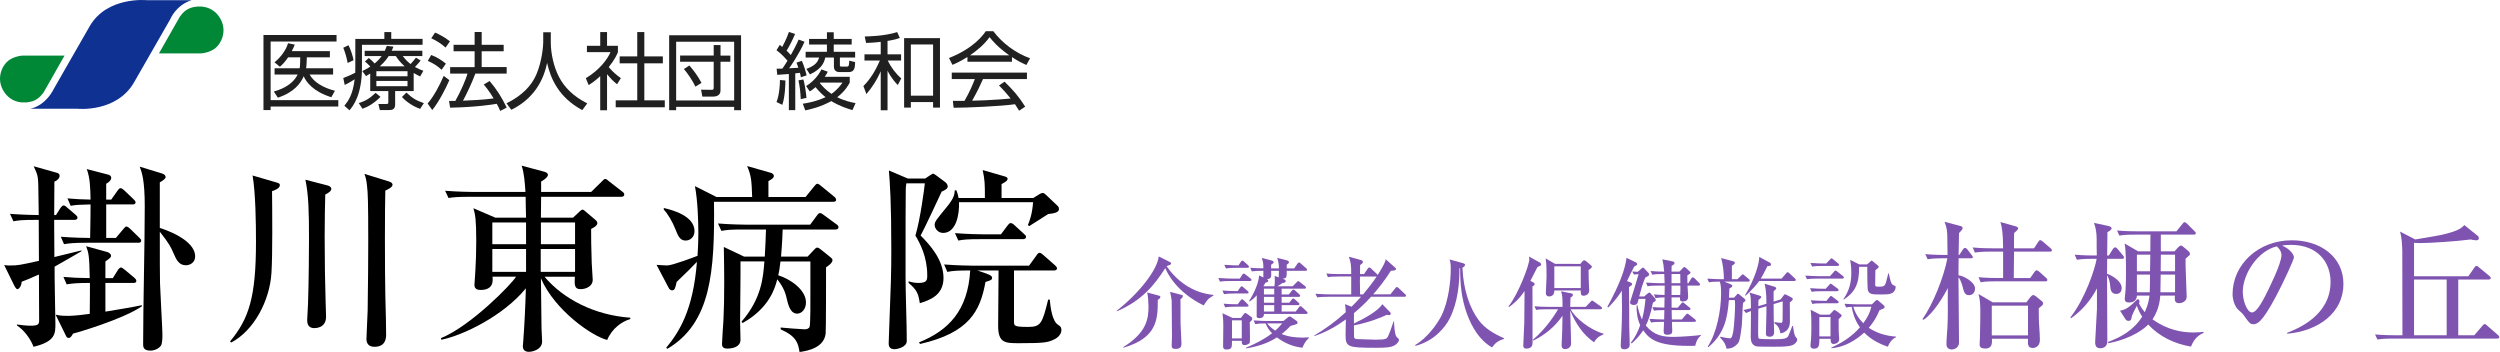 <?xml version="1.0" encoding="utf-8"?>
<!-- Generator: Adobe Illustrator 16.0.3, SVG Export Plug-In . SVG Version: 6.00 Build 0)  -->
<!DOCTYPE svg PUBLIC "-//W3C//DTD SVG 1.1//EN" "http://www.w3.org/Graphics/SVG/1.1/DTD/svg11.dtd">
<svg version="1.1" id="logo" xmlns="http://www.w3.org/2000/svg" xmlns:xlink="http://www.w3.org/1999/xlink" x="0px"
	 y="0px" width="348px" height="49px" viewBox="0 0 348 49" enable-background="new 0 0 348 49" xml:space="preserve">
<g>
	<path d="M7.6,37.119c-0.028,0.672,0.112,7.604,0.112,7.969c0,1.342,0,2.459-3.047,3.186c-0.307-0.867-1.146-2.209-2.292-2.963
		L2.344,45.17c0.531,0.057,1.23,0.168,1.901,0.168c1.062,0,1.202-0.195,1.202-0.727c0-1.928-0.028-4.443-0.028-6.4
		c-1.23,0.559-1.873,0.811-2.404,1.006c-0.028,0.67-0.419,1.033-0.587,1.033c-0.167,0-0.363-0.334-0.419-0.447l-1.426-2.906
		c0.363,0.057,0.531,0.057,0.839,0.057c1.062,0,1.342-0.057,3.997-0.645c0-0.838-0.028-4.891-0.028-5.283v-0.418H4.888
		c-1.733,0-2.32,0.055-3.019,0.195l-0.476-1.035c1.789,0.141,3.886,0.168,3.998,0.168c-0.056-4.557-0.056-4.641-0.14-5.256
		C5.167,24.178,5,23.814,4.692,23.143l3.271,0.923c0.196,0.055,0.335,0.195,0.335,0.391c0,0.336-0.28,0.643-0.727,0.838
		c-0.028,0.727,0,3.971-0.028,4.641h0.251l0.615-0.979c0.084-0.111,0.279-0.363,0.447-0.363s0.392,0.195,0.503,0.309l1.146,0.979
		c0.14,0.139,0.279,0.223,0.279,0.418c0,0.252-0.251,0.309-0.419,0.309H7.543v0.895c0,0.697,0.028,3.662,0.028,4.275l3.774-0.922
		v0.111C10.758,35.33,8.131,36.813,7.6,37.119z M10.171,46.43c-0.196,0.334-0.335,0.613-0.615,0.613
		c-0.167,0-0.251-0.084-0.335-0.223l-1.481-3.02c0.531,0.111,0.755,0.168,1.817,0.168c0.783,0,2.348-0.195,2.935-0.279
		c0.028-1.51,0.028-3.803,0.028-4.305c-1.705,0-2.348,0.055-3.243,0.195L8.83,38.545c1.286,0.113,1.901,0.141,3.662,0.168
		c-0.056-3.242-0.167-3.521-0.503-4.443l2.935,0.811c0.224,0.055,0.531,0.279,0.531,0.502c0,0.252-0.084,0.309-0.783,0.811v2.32
		h1.034l0.699-1.117c0.056-0.111,0.279-0.363,0.419-0.363c0.112,0,0.224,0.055,0.531,0.307l1.342,1.119
		c0.14,0.139,0.279,0.25,0.279,0.447c0,0.25-0.224,0.279-0.419,0.279h-3.886v3.996c1.342-0.223,3.886-0.643,5.06-0.895l0.028,0.141
		C17.132,44.443,10.535,46.373,10.171,46.43z M19.229,33.793h-7.296c-1.706,0-2.32,0.084-3.02,0.195l-0.447-1.033
		c1.649,0.139,3.55,0.168,4.082,0.168c0.056-3.299,0.056-3.689,0.056-4.668c-1.901,0.055-1.985,0.055-2.768,0.195l-0.447-1.035
		c1.202,0.111,1.984,0.141,3.215,0.168c-0.028-1.51-0.056-3.02-0.531-4.249l3.019,0.782c0.167,0.057,0.391,0.168,0.391,0.447
		c0,0.336-0.447,0.699-0.699,0.811v2.209h0.699l0.867-1.23c0.112-0.168,0.28-0.363,0.419-0.363c0.167,0,0.419,0.195,0.531,0.309
		l1.286,1.229c0.224,0.225,0.28,0.281,0.28,0.447c0,0.252-0.224,0.281-0.419,0.281h-3.662v4.668h1.342l1.034-1.23
		c0.251-0.307,0.308-0.363,0.447-0.363c0.14,0,0.419,0.223,0.503,0.307l1.258,1.23c0.224,0.225,0.279,0.279,0.279,0.42
		C19.647,33.766,19.424,33.793,19.229,33.793z M25.881,36.924c-0.95,0-1.314-0.727-1.705-1.621
		c-0.363-0.867-0.587-1.342-1.929-3.047c0,4.361,0,5.283,0.028,7.184c0.028,1.119,0.335,6.318,0.335,7.102
		c0,0.391,0,1.313-0.224,1.594c-0.251,0.334-0.811,0.67-1.454,0.67c-1.006,0-1.006-0.559-1.006-0.922
		c0-5.313,0.224-13.811,0.224-19.148c0-3.635-0.391-4.725-0.699-5.536l3.103,0.95c0.503,0.168,0.503,0.447,0.503,0.504
		c0,0.279-0.643,0.643-0.811,0.727v6.346c0.419,0.141,4.92,1.537,4.92,3.971C27.167,36.506,26.497,36.924,25.881,36.924z"/>
	<path d="M37.869,26.609c0.028,2.852,0.084,8.861-0.083,11.377c-0.224,3.83-2.432,8.051-5.619,9.701l-0.14-0.168
		c2.628-3.16,3.606-6.15,3.606-13.865c0-2.572-0.056-6.822-0.475-9.225l3.354,0.979c0.28,0.082,0.447,0.139,0.447,0.363
		C38.959,26.219,38.233,26.498,37.869,26.609z M45.277,27.084c-0.028,1.203-0.084,3.02-0.084,5.871c0,3.41,0.056,6.625,0.14,9.336
		c0.028,1.008,0.056,1.678,0.056,1.789c0,1.566-1.398,1.594-1.649,1.594c-0.979,0-0.979-0.838-0.979-1.174
		c0-0.057,0.084-1.789,0.112-2.125c0.112-2.879,0.14-8.051,0.14-9.197c0-3.662-0.056-6.064-0.503-8.162l3.131,0.811
		c0.056,0.029,0.475,0.141,0.475,0.447C46.116,26.582,45.809,26.805,45.277,27.084z M53.636,26.525
		c-0.028,1.621-0.056,3.02-0.056,6.682c0,1.705,0,7.127,0.14,11.209c0,0.391,0.028,1.314,0.028,2.152c0,0.391,0,1.705-1.621,1.705
		c-0.867,0-1.118-0.531-1.118-1.09c0-0.643,0.168-3.383,0.168-3.941c0.056-3.773,0.083-7.072,0.083-9.533
		c0-5.898-0.056-6.82-0.167-7.799c-0.084-0.895-0.196-1.23-0.363-1.705l3.354,1.035c0.391,0.111,0.559,0.279,0.559,0.475
		C54.642,26.078,53.915,26.414,53.636,26.525z"/>
	<path d="M84.521,47.324c-2.181-0.561-7.324-4.166-9.225-8.582c0,1.09,0.084,5.926,0.084,6.932c0,0.279,0.084,1.566,0.084,1.846
		c0,1.201-1.454,1.453-1.817,1.453c-0.699,0-0.866-0.391-0.866-0.811c0-0.168,0.056-0.504,0.056-0.672
		c0.168-2.207,0.308-5.086,0.363-7.352c-3.131,3.83-8.722,6.541-11.769,7.156l-0.056-0.223c4.193-1.705,9.924-7.604,10.455-8.555
		h-3.271c0.056,0.559,0.167,1.846-1.677,1.846c-0.839,0-0.839-0.531-0.839-0.756c0-0.027,0.14-1.9,0.14-2.123
		c0.056-0.924,0.112-2.434,0.112-3.943c0-2.963-0.14-3.66-0.392-4.555l3.047,1.313h4.277c-0.028-0.475-0.056-2.822-0.056-2.906
		h-7.715c-1.705,0-2.32,0.055-3.019,0.168l-0.475-1.008c1.705,0.141,3.69,0.168,3.998,0.168h7.184
		c-0.084-1.201-0.168-2.6-0.531-3.662l3.131,0.839c0.196,0.056,0.531,0.168,0.531,0.448c0,0.363-0.783,0.838-0.95,0.922v1.453h6.96
		l1.481-1.453c0.167-0.141,0.308-0.363,0.475-0.363c0.168,0,0.308,0.139,0.503,0.307l1.873,1.455c0.168,0.111,0.28,0.25,0.28,0.418
		c0,0.252-0.251,0.309-0.419,0.309H75.324l-0.028,2.906h4.473l0.923-0.865c0.14-0.113,0.251-0.252,0.391-0.252
		c0.167,0,0.308,0.168,0.447,0.279l1.286,1.09c0.196,0.168,0.336,0.307,0.336,0.504c0,0.391-0.643,0.697-0.867,0.811
		c0,1.006,0,2.516,0.083,4.752c0.028,0.391,0.14,2.291,0.14,2.348c0,0.811-0.839,1.285-1.706,1.285
		c-0.866,0-0.838-0.613-0.782-1.732h-4.221c2.627,3.131,7.016,5.367,11.936,5.703v0.195C86.617,44.723,85.192,45.701,84.521,47.324z
		 M73.228,30.971h-4.696v3.018h4.696V30.971z M73.228,34.66h-4.696v3.188h4.696V34.66z M80.048,34.66h-4.78v2.711v0.477h4.78V34.66z
		 M80.048,30.971h-4.752v3.018h4.752V30.971z"/>
	<path d="M112.135,27.42l1.202-1.482c0.112-0.139,0.308-0.363,0.419-0.363c0.168,0,0.419,0.197,0.503,0.281l1.845,1.508
		c0.14,0.113,0.28,0.252,0.28,0.447c0,0.252-0.224,0.281-0.419,0.281H99.388c0.112,9.699-0.392,16.855-6.485,20.461l-0.168-0.139
		c1.761-2.152,3.746-5.145,4.277-11.965c-0.838,0.895-1.258,1.285-2.823,2.795c-0.195,0.867-0.251,1.174-0.643,1.174
		c-0.224,0-0.364-0.168-0.447-0.307l-1.706-3.242c0.224,0.027,1.454,0.084,1.482,0.084c0.727,0,3.857-1.203,4.221-1.342
		c0.028-0.588,0.112-1.678,0.112-3.244c0-1.453-0.083-4.473-0.475-6.457l2.991,1.51h4.976c-0.084-2.32-0.112-2.906-0.699-4.305
		l3.327,0.952c0.167,0.055,0.391,0.195,0.391,0.418c0,0.279-0.224,0.42-0.754,0.727v2.209H112.135z M92.399,28.957
		c1.006,0.225,4.277,1.035,4.277,3.215c0,0.84-0.615,1.314-1.23,1.314c-0.754,0-1.034-0.559-1.425-1.566
		c-0.419-1.09-1.118-2.236-1.622-2.738V28.957z M112.415,35.723l0.951-1.006c0.112-0.113,0.251-0.252,0.363-0.252
		c0.196,0,0.335,0.111,0.475,0.223l1.398,1.119c0.167,0.139,0.279,0.223,0.279,0.418c0,0.393-0.671,0.84-0.895,0.979
		c0,1.371,0,8.861-0.056,9.227c-0.224,1.928-2.376,2.402-3.634,2.57c-0.196-1.174-0.363-2.152-2.627-3.158V45.59
		c0.14,0.027,2.935,0.252,3.354,0.252c0.279,0,0.587-0.111,0.671-0.336c0.14-0.307,0.112-4.109,0.112-4.725v-4.389h-4.166
		c-0.111,1.008-0.195,1.482-0.307,1.93c1.565,0.475,3.857,1.957,3.857,3.773c0,1.006-0.643,1.566-1.23,1.566
		c-0.671,0-1.118-0.615-1.397-1.902c-0.196-0.838-0.392-1.648-1.37-2.879c-0.279,1.119-1.062,3.998-4.836,6.094l-0.14-0.195
		c2.823-3.242,3.019-6.234,3.187-8.387h-3.326c0.028,1.314-0.056,7.072-0.056,8.248c0,0.418,0.056,2.264,0.056,2.654
		c0,0.951-1.006,1.23-1.845,1.23c-0.727,0-0.727-0.447-0.727-0.672c0-0.447,0.167-2.738,0.196-3.242
		c0.083-1.621,0.111-3.326,0.111-5.395c0-1.65-0.028-3.074-0.056-4.836l2.823,1.342h2.879c0.084-1.258,0.14-2.963,0.167-3.773
		h-3.187c-1.733,0-2.32,0.055-3.019,0.195l-0.475-1.035c1.705,0.141,3.69,0.168,3.997,0.168h8.834l0.95-1.285
		c0.168-0.225,0.279-0.336,0.447-0.336c0.112,0,0.419,0.195,0.503,0.279l1.761,1.287c0.14,0.082,0.28,0.223,0.28,0.418
		c0,0.252-0.252,0.309-0.447,0.309h-7.324c-0.056,1.844-0.167,3.047-0.224,3.773H112.415z"/>
	<path d="M128.792,24.848l0.587-0.391c0.363-0.252,0.419-0.279,0.503-0.279c0.056,0,0.111,0,0.419,0.223l1.314,0.979
		c0.196,0.168,0.308,0.393,0.308,0.588c0,0.363-0.587,0.586-0.839,0.699c-0.056,0.139-2.46,5.283-2.935,6.121
		c1.09,1.09,3.187,3.271,3.187,5.898c0,2.459-1.984,3.104-3.298,3.521c-0.196-1.258-0.363-1.844-1.565-2.822V39.16
		c0.308,0.084,0.727,0.225,1.37,0.225c1.146,0,1.23-0.363,1.23-1.035c0-2.627-1.006-4.473-1.649-5.563
		c0.671-2.18,1.258-6.652,1.313-7.268h-2.572c-0.056,0.363-0.083,0.502-0.083,0.922c-0.028,2.627-0.028,3.551-0.028,12.049
		c0,2.488,0.168,6.484,0.168,8.973c0,0.895-1.398,1.146-1.705,1.146c-0.811,0-0.811-0.588-0.811-0.838
		c0-0.113,0.028-0.813,0.056-1.65c0.251-6.514,0.308-8.162,0.308-11.293c0-6.877-0.196-9.281-0.336-11.098l2.628,1.118H128.792z
		 M136.06,37.65l1.286,0.447c0.615,0.225,0.755,0.393,0.755,0.561c0,0.334-0.28,0.391-0.922,0.586
		c-0.727,4.025-2.236,7.072-9.113,8.639l-0.14-0.225c4.081-1.648,6.793-4.389,7.128-10.008c-1.677,0-2.348,0.029-3.187,0.197
		l-0.447-1.035c1.705,0.141,3.662,0.168,3.97,0.168h7.855l1.034-1.426c0.084-0.141,0.251-0.363,0.419-0.363
		c0.196,0,0.392,0.195,0.531,0.307l1.621,1.426c0.168,0.168,0.28,0.252,0.28,0.42c0,0.279-0.251,0.307-0.447,0.307h-5.535v7.102
		c0,0.615,0.028,0.754,1.985,0.754c1.733,0,1.957-0.475,2.768-3.801h0.224c0.112,1.146,0.335,2.99,1.174,3.521
		c0.252,0.168,0.447,0.279,0.447,0.699c0,0.363-0.195,1.006-1.23,1.426c-0.754,0.307-1.202,0.42-4.584,0.42
		c-2.013,0-2.991,0-2.991-2.434c0-1.174,0.056-6.43,0.056-7.52V37.65H136.06z M143.831,27.561l0.811-0.504
		c0.14-0.084,0.335-0.195,0.503-0.195c0.14,0,0.224,0.055,0.475,0.279l1.622,1.537c0.112,0.084,0.167,0.279,0.167,0.42
		c0,0.559-0.922,0.615-1.509,0.699c-0.419,0.25-2.236,1.453-2.628,1.676l-0.195-0.139c0.224-0.531,0.615-1.51,0.727-3.188h-10.315
		c0.083,1.762-0.419,4.277-2.208,4.277c-0.727,0-1.174-0.643-1.174-1.09c0-0.477,0.167-0.672,1.705-2.545
		c1.006-1.229,1.062-1.76,1.09-2.291h0.224c0.14,0.334,0.224,0.586,0.308,1.063h3.662c0-1.902,0-2.461-0.308-3.887l3.103,0.895
		c0.28,0.084,0.363,0.195,0.363,0.309c0,0.279-0.251,0.418-0.838,0.754v1.93H143.831z M139.33,32.619l0.922-1.23
		c0.168-0.223,0.28-0.334,0.419-0.334c0.196,0,0.363,0.111,0.531,0.279l1.342,1.23c0.195,0.166,0.279,0.25,0.279,0.418
		c0,0.252-0.251,0.309-0.419,0.309h-5.982c-1.705,0-2.32,0.055-3.019,0.195l-0.475-1.035c1.705,0.141,3.69,0.168,3.997,0.168H139.33
		z"/>
</g>
<g>
	<path fill="#7F53B0" d="M167.56,42.52c-3.809-1.877-5.06-4.477-5.352-5.199c-1.543,2.42-3.28,4.518-6.728,6.006l-0.042-0.07
		c3.1-2.404,5.699-5.74,5.852-7.561l1.529,0.764c0.125,0.07,0.194,0.111,0.194,0.209c0,0.152-0.055,0.18-0.625,0.375
		c1.057,1.557,2.46,2.711,4.018,3.379c1.154,0.486,2.085,0.582,2.502,0.625v0.082C168.102,41.602,167.935,41.895,167.56,42.52z
		 M161.165,41.742c0,2.725-0.083,5.281-4.782,6.658l-0.042-0.07c3.336-2.07,3.531-4.018,3.531-5.699
		c0-0.277-0.055-1.543-0.194-1.918l1.668,0.445c0.069,0.014,0.181,0.082,0.181,0.18C161.526,41.506,161.318,41.645,161.165,41.742z
		 M164.32,41.658c0,0.682,0,2.836,0.014,3.336c0.014,0.459,0.125,2.559,0.125,2.822c0,0.541-0.208,0.75-0.834,0.75
		c-0.486,0-0.528-0.209-0.528-0.486c0-0.125,0.042-0.986,0.042-1.182c0-0.027-0.028-4.809-0.042-5.018
		c-0.042-0.418-0.111-0.766-0.222-1.252l1.584,0.418c0.083,0.014,0.195,0.041,0.195,0.166
		C164.654,41.422,164.404,41.602,164.32,41.658z"/>
	<path fill="#7F53B0" d="M173.995,39.113h-2.669c-0.848,0-1.154,0.029-1.501,0.098l-0.236-0.514c0.834,0.07,1.779,0.084,2.029,0.084
		h0.959l0.334-0.516c0.056-0.082,0.125-0.18,0.208-0.18c0.097,0,0.167,0.055,0.264,0.139l0.667,0.514
		c0.083,0.07,0.153,0.141,0.153,0.223C174.203,39.1,174.092,39.113,173.995,39.113z M173.592,40.852h-1.71
		c-0.848,0-1.154,0.041-1.501,0.098l-0.222-0.514c0.612,0.055,1.237,0.082,1.863,0.082h0.264l0.347-0.486
		c0.098-0.125,0.125-0.18,0.208-0.18c0.083,0,0.223,0.125,0.25,0.152l0.542,0.473c0.139,0.111,0.167,0.152,0.167,0.236
		C173.8,40.838,173.675,40.852,173.592,40.852z M173.967,44.842c0,0.334,0.028,1.834,0.028,2.141c0,0.125,0,0.652-0.028,0.723
		c-0.097,0.195-0.5,0.334-0.681,0.334c-0.431,0-0.431-0.25-0.431-0.5v-0.098h-1.362c0,0.932,0,1.209-0.806,1.209
		c-0.139,0-0.431,0-0.431-0.459s0.028-2.461,0.028-2.863c0-0.736-0.014-0.848-0.111-1.725l1.404,0.654h1.154l0.431-0.557
		c0.042-0.055,0.097-0.139,0.181-0.139s0.153,0.07,0.236,0.125l0.584,0.418c0.069,0.041,0.153,0.139,0.153,0.236
		C174.314,44.563,174.175,44.674,173.967,44.842z M173.592,42.688h-1.529c-0.862,0-1.154,0.027-1.515,0.096l-0.222-0.514
		c0.862,0.084,1.849,0.084,1.96,0.084l0.389-0.516c0.069-0.096,0.139-0.18,0.208-0.18c0.097,0,0.181,0.07,0.264,0.152l0.514,0.516
		c0.069,0.068,0.139,0.139,0.139,0.207C173.8,42.672,173.689,42.688,173.592,42.688z M173.647,37.279h-1.488
		c-0.862,0-1.153,0.027-1.501,0.098l-0.236-0.514c0.848,0.068,1.835,0.082,1.974,0.082l0.32-0.486
		c0.111-0.166,0.153-0.18,0.195-0.18c0.097,0,0.222,0.111,0.264,0.139l0.542,0.486c0.056,0.055,0.139,0.139,0.139,0.223
		C173.856,37.252,173.745,37.279,173.647,37.279z M172.855,44.592h-1.362v2.516h1.362V44.592z M181.307,48.4
		c-1.307-0.125-2.529-0.654-3.559-1.432c-1.307,0.834-2.641,1.25-4.295,1.529l-0.014-0.098c1.279-0.529,2.53-1.154,3.641-2.016
		c-0.277-0.279-0.598-0.611-0.917-1.363c-0.834,0.014-0.987,0.014-1.432,0.098l-0.222-0.514c0.848,0.068,1.821,0.082,1.973,0.082
		h2.169l0.653-0.541c0.07-0.057,0.139-0.084,0.223-0.084c0.098,0,0.209,0.084,0.334,0.168l0.625,0.443
		c0.07,0.043,0.125,0.125,0.125,0.223c0,0.209,0,0.209-0.973,0.473c-0.277,0.293-0.611,0.641-1.237,1.127
		c0.931,0.389,1.96,0.5,2.976,0.5c0.348,0,0.568-0.027,0.777-0.041l0.057,0.068C181.641,47.566,181.432,48.066,181.307,48.4z
		 M181.807,43.701h-5.865c0.014,0.584-0.515,0.584-0.641,0.584c-0.347,0-0.375-0.125-0.375-0.305c0-1.572,0-1.752,0.014-2.879
		c-0.389,0.445-0.639,0.627-0.986,0.863l-0.083-0.057c0.236-0.389,1.292-2.057,1.404-3.572l0.584,0.291v-0.93
		c-0.834,0-1.168,0.014-1.599,0.082l-0.222-0.5c0.625,0.055,0.903,0.055,1.821,0.07c0-0.668-0.014-0.834-0.223-1.447l1.32,0.348
		c0.223,0.057,0.334,0.125,0.334,0.266c0,0.096-0.041,0.125-0.348,0.332c0,0.195-0.014,0.279,0,0.516h1.084
		c-0.014-0.766-0.111-1.057-0.236-1.461l1.391,0.348c0.07,0.029,0.236,0.07,0.236,0.25c0,0.127-0.084,0.209-0.305,0.348v0.516h1.041
		l0.445-0.654c0.014-0.014,0.125-0.18,0.223-0.18c0.084,0,0.209,0.111,0.25,0.152l0.736,0.652c0.084,0.07,0.139,0.127,0.139,0.209
		c0,0.125-0.109,0.154-0.207,0.154h-2.627c0,0.945,0,1.014-0.585,1.111l0.251,0.084c0.027,0.014,0.193,0.082,0.193,0.221
		c0,0.236-0.25,0.266-0.458,0.279c-0.181,0.152-0.236,0.18-0.709,0.459h2.126l0.557-0.543c0.07-0.068,0.139-0.18,0.209-0.18
		c0.084,0,0.152,0.055,0.264,0.152l0.695,0.541c0.084,0.057,0.139,0.141,0.139,0.223c0,0.125-0.125,0.141-0.209,0.141h-3.183v0.805
		h1.001l0.418-0.514c0.055-0.07,0.109-0.166,0.207-0.166s0.195,0.068,0.266,0.139l0.555,0.514c0.084,0.084,0.139,0.125,0.139,0.209
		c0,0.125-0.125,0.152-0.221,0.152h-2.364v0.82h1.058l0.332-0.416c0.057-0.07,0.139-0.182,0.209-0.182
		c0.098,0,0.182,0.084,0.264,0.152l0.473,0.418c0.084,0.068,0.139,0.125,0.139,0.223c0,0.125-0.109,0.139-0.207,0.139h-2.267v0.889
		h1.96l0.432-0.568c0.055-0.098,0.125-0.182,0.209-0.182c0.082,0,0.207,0.098,0.264,0.152l0.611,0.584
		c0.098,0.098,0.139,0.125,0.139,0.209C182.016,43.688,181.891,43.701,181.807,43.701z M176.941,37.697
		c0.042,0.945,0.042,1.055-0.584,1.182c0.07,0.027,0.182,0.082,0.182,0.221c0,0.141-0.125,0.195-0.376,0.236
		c-0.125,0.209-0.139,0.25-0.292,0.486l0.07,0.029h1.445c0.069-0.293,0.069-0.779,0.069-0.945c0-0.182-0.014-0.307-0.028-0.5
		l0.57,0.207c0-0.082,0-0.166,0.027-0.916H176.941z M177.373,40.186h-1.432v0.805h1.432V40.186z M177.373,41.324h-1.432v0.82h1.432
		V41.324z M177.373,42.479h-1.432v0.889h1.432V42.479z M176.386,45.021c0.25,0.307,0.584,0.654,1.126,1.002
		c0.25-0.223,0.5-0.445,0.973-1.002H176.386z"/>
	<path fill="#7F53B0" d="M184.85,41.311c-0.848,0-1.152,0.027-1.5,0.084l-0.236-0.502c0.848,0.07,1.834,0.084,1.986,0.084h2.99
		v-2.488h-1.738c-0.848,0-1.154,0.027-1.502,0.098l-0.221-0.514c0.834,0.082,1.82,0.082,1.973,0.082h1.488
		c0-1.307-0.057-1.654-0.334-2.418l1.723,0.473c0.084,0.027,0.236,0.111,0.236,0.236c0,0.182-0.125,0.264-0.389,0.445
		c0,0.068-0.014,0.848-0.014,1.264h0.557l0.514-0.75c0.041-0.07,0.152-0.18,0.223-0.18c0.068,0,0.195,0.096,0.25,0.152l0.793,0.75
		c0.068,0.07,0.098,0.098,0.125,0.152c0.916-1.432,1.057-1.889,1.125-2.182l1.363,1.209c0.041,0.043,0.055,0.084,0.055,0.139
		c0,0.168-0.098,0.209-0.709,0.252c-0.902,1.402-1.654,2.348-2.461,3.279h2.393l0.68-0.848c0.111-0.139,0.141-0.18,0.209-0.18
		c0.084,0,0.209,0.109,0.264,0.152l0.891,0.848c0.111,0.098,0.139,0.125,0.139,0.209c0,0.125-0.111,0.152-0.209,0.152h-4.656
		c-1.029,1.111-1.695,1.695-2.391,2.279v1.445c1.473-0.709,3.363-1.736,3.947-2.695l1.113,1.152
		c0.041,0.043,0.055,0.111,0.055,0.168c0,0.152-0.098,0.209-0.236,0.209c-0.084,0-0.195-0.029-0.277-0.057
		c-0.904,0.418-2.35,1.029-4.602,1.488c0.014,0.389,0,1.529,0.014,1.611c0.041,0.209,0.139,0.279,0.416,0.293
		c0.404,0.014,2.211,0.082,2.586,0.082c1.475,0,1.543-0.139,1.711-0.43c0.139-0.264,0.568-1.391,0.791-2.113h0.057
		c0.027,0.543,0.084,1.779,0.334,2.113c0.096,0.139,0.361,0.291,0.361,0.459c0,0.223-0.307,0.625-0.668,0.791
		c-0.459,0.223-0.918,0.307-2.447,0.307c-4.031,0-4.322-0.084-4.322-1.807c0-0.348,0.041-1.836,0.041-2.141
		c-1.348,0.973-2.807,1.793-4.393,2.32v-0.084c1.572-0.93,3.045-2.016,4.379-3.238c-0.027-0.639-0.041-0.764-0.111-1.125
		l0.918,0.361c0.514-0.516,0.834-0.848,1.32-1.391H184.85z M189.744,40.977c0.625-0.75,1.293-1.584,1.891-2.488h-0.057h-2.266
		c0,0.098-0.014,0.543-0.014,0.641c0,0.264,0.014,1.557,0.027,1.848H189.744z"/>
	<path fill="#7F53B0" d="M209.357,47.176c-0.959,0.293-1.225,0.627-1.668,1.182c-1.725-0.986-2.781-2.766-3.477-4.643
		c-0.807-2.195-0.959-4.309-0.959-6.381l-0.098,0.016c0.014,1.986-0.207,4.74-1.375,7.02c-0.598,1.154-2.086,3.072-4.727,3.768
		l-0.084-0.098c1.682-0.959,3.129-2.975,3.713-4.156c0.943-1.947,1.264-4.754,1.264-6.438c0-0.861-0.084-1.07-0.18-1.334
		l1.861,0.516c0.084,0.027,0.307,0.096,0.307,0.221c0,0.141-0.111,0.293-0.361,0.404c0.111,3.043,1.014,5.672,2.279,7.34
		c0.861,1.139,2.072,1.848,3.504,2.488V47.176z"/>
	<path fill="#7F53B0" d="M213.443,39.309c0.111,0.057,0.18,0.152,0.18,0.25c0,0.154-0.166,0.236-0.305,0.307
		c0,1.932,0,5.895,0.014,7.867c0.014,0.793-0.752,0.793-0.877,0.793c-0.264,0-0.416-0.139-0.416-0.418
		c0-0.139,0.125-2.627,0.139-3.113c0.014-0.889,0.041-3.586,0.041-4.49c-0.777,1.182-1.639,1.863-2.154,2.238l-0.082-0.084
		c1.473-1.904,2.904-5.852,2.904-6.588c0-0.084-0.027-0.223-0.055-0.361l1.514,0.834c0.111,0.068,0.182,0.166,0.182,0.264
		c0,0.125-0.125,0.195-0.195,0.223c-0.055,0.027-0.223,0.098-0.318,0.139c-0.154,0.307-0.85,1.654-0.988,1.932L213.443,39.309z
		 M215.334,43.049c-0.848,0-1.154,0.027-1.502,0.096l-0.236-0.514c0.668,0.057,1.32,0.084,1.988,0.084h1.918
		c0-1.098,0-1.654-0.209-2.168l1.445,0.291c0.057,0.014,0.209,0.055,0.209,0.209c0,0.18-0.18,0.277-0.334,0.375
		c-0.027,0.527-0.041,1.043-0.041,1.293h2.154l0.682-0.709c0.068-0.07,0.166-0.168,0.209-0.168c0.041,0,0.125,0.043,0.264,0.141
		l0.986,0.709c0.07,0.041,0.139,0.139,0.139,0.207c0,0.141-0.139,0.154-0.223,0.154h-4.141c0.541,1.152,2.695,2.891,4.559,3.391
		v0.098c-0.764,0.32-1.07,0.668-1.307,1.111c-1.557-1.07-2.6-2.682-3.322-4.434c0.014,0.736,0.125,3.947,0.125,4.602
		c0,0.598-0.557,0.777-0.807,0.777c-0.486,0-0.514-0.361-0.514-0.541c0-0.32,0.068-1.711,0.084-1.988
		c0.027-0.945,0.027-1.486,0.041-2.113c-1.029,1.502-2.434,2.67-4.072,3.461l-0.057-0.109c2.059-1.738,3.336-3.963,3.518-4.254
		H215.334z M219.99,36.736l0.277-0.346c0.07-0.098,0.168-0.154,0.25-0.154c0.111,0,0.195,0.057,0.307,0.154l0.625,0.527
		c0.125,0.098,0.139,0.152,0.139,0.209c0,0.166-0.305,0.361-0.457,0.459c0,0.264,0,0.43,0.014,1.209
		c0.014,0.264,0.068,1.432,0.068,1.668c0,0.598-0.639,0.709-0.764,0.709c-0.404,0-0.404-0.307-0.404-0.473v-0.264h-3.684
		c0,0.193-0.014,0.834-0.736,0.834c-0.291,0-0.445-0.195-0.445-0.473c0-0.154,0.098-1.934,0.098-2.295c0-0.75,0-1.904-0.125-2.529
		l1.32,0.764H219.99z M216.361,37.07v3.031h3.684V37.07H216.361z"/>
	<path fill="#7F53B0" d="M227.482,37.113c-0.307,0.555-0.682,1.334-1.002,2.016l0.473,0.18c0.07,0.027,0.236,0.098,0.236,0.236
		c0,0.125-0.041,0.152-0.432,0.418c0.029,0.848,0.029,4.559,0.029,5.309c0.014,0.766,0.068,1.975,0.068,2.738
		c0,0.516-0.514,0.613-0.75,0.613c-0.5,0-0.5-0.361-0.5-0.516c0-0.291,0.082-1.598,0.098-1.861c0.041-0.945,0.082-2.113,0.082-3.197
		c0-0.404-0.027-2.211-0.027-2.586c-0.779,1.25-1.57,2.016-1.891,2.336l-0.125-0.084c0.361-0.654,1.891-3.447,2.432-5.602
		c0.168-0.627,0.209-0.959,0.236-1.225l1.336,0.654c0.082,0.041,0.152,0.125,0.152,0.223
		C227.898,36.891,227.857,36.904,227.482,37.113z M235.975,48.137c-4.977,0.109-6.242-0.738-7.242-2.156
		c-0.557,0.85-1.098,1.377-1.598,1.822l-0.125-0.098c0.598-0.723,1-1.57,1.307-2.447c-0.404-0.861-0.529-1.807-0.502-2.752
		l0.111-0.014c0.125,0.584,0.279,1.236,0.641,1.988c0.318-1.209,0.389-1.934,0.486-2.879h-0.959c-0.125,0.613-0.195,0.85-0.668,0.85
		c-0.375,0-0.527-0.182-0.527-0.334c0-0.125,0.43-1.377,0.5-1.641c0.098-0.32,0.375-1.209,0.695-2.307
		c-0.168,0-0.418,0.014-0.654,0.041l-0.236-0.418c0.25,0.014,0.293,0.029,0.766,0.043l0.486-0.418
		c0.166-0.152,0.193-0.166,0.25-0.166c0.055,0,0.068,0,0.166,0.111l0.57,0.598c0.07,0.082,0.125,0.166,0.125,0.236
		c0,0.068-0.027,0.139-0.068,0.166c-0.07,0.057-0.404,0.236-0.488,0.293c-0.361,0.889-0.584,1.639-0.834,2.613h0.695l0.459-0.391
		c0.057-0.041,0.182-0.152,0.264-0.152c0.043,0,0.07,0.014,0.154,0.098l0.598,0.668c0.096,0.109,0.139,0.207,0.139,0.25
		c0,0.152-0.111,0.223-0.404,0.402c-0.277,1.459-0.652,2.559-0.986,3.17c1.141,1.389,2.391,1.584,3.865,1.584
		c0.834,0,3.057-0.152,3.795-0.264l0.027,0.068C236.559,46.871,236.197,47.162,235.975,48.137z M236.447,39.754h-1.543
		c0.014,0.166,0.084,1.391,0.084,1.473c0,0.279,0,0.738-0.766,0.738c-0.402,0-0.375-0.266-0.361-0.57h-1.182
		c0,0.652,0,0.889,0.014,1.432h0.85l0.473-0.557c0.139-0.166,0.152-0.18,0.221-0.18c0.07,0,0.098,0.041,0.252,0.152l0.693,0.557
		c0.07,0.055,0.141,0.125,0.141,0.207c0,0.125-0.125,0.154-0.223,0.154h-2.406c0,0.207,0.029,1.125,0.029,1.307h1.389l0.529-0.613
		c0.166-0.193,0.166-0.193,0.236-0.193c0.068,0,0.111,0.027,0.25,0.139l0.807,0.639c0.068,0.057,0.139,0.125,0.139,0.209
		c0,0.139-0.125,0.152-0.209,0.152h-3.127c0.014,0.195,0.041,1.113,0.041,1.211c0,0.264,0,0.584-0.709,0.584
		c-0.416,0-0.486-0.168-0.486-0.557c0-0.195,0.041-1.057,0.057-1.238h-0.307c-0.848,0-1.154,0.029-1.502,0.098l-0.223-0.514
		c0.807,0.068,1.738,0.084,2.045,0.084c0-0.209,0.027-1.127,0.027-1.307c-0.918,0-1.195,0.041-1.445,0.082l-0.223-0.5
		c0.625,0.057,1,0.057,1.668,0.07c0-0.223,0.027-1.211,0.027-1.418c-0.598,0.014-0.82,0.027-1.266,0.098l-0.221-0.516
		c0.473,0.043,0.861,0.07,1.486,0.084c0.014-0.432,0.027-0.875,0.027-1.307h-0.889c-0.848,0-1.154,0.027-1.502,0.098l-0.223-0.516
		c0.834,0.07,1.822,0.084,1.975,0.084h0.625c0-0.223-0.014-0.57-0.055-1.279c-0.861,0-1.195,0.014-1.668,0.098l-0.236-0.514
		c0.625,0.055,1.25,0.098,1.891,0.082c-0.07-0.791-0.111-1.139-0.25-1.709l1.375,0.277c0.125,0.029,0.32,0.057,0.32,0.223
		c0,0.182-0.195,0.293-0.404,0.404c-0.014,0.068-0.014,0.695-0.014,0.805h1.1l0.389-0.402c0.209-0.209,0.209-0.236,0.291-0.236
		c0.057,0,0.125,0.027,0.25,0.152l0.459,0.418c0.154,0.139,0.154,0.166,0.154,0.209c0,0.096-0.111,0.193-0.445,0.389
		c0,0.361,0,0.625,0.014,1.084h0.139l0.348-0.584c0.014-0.027,0.152-0.236,0.264-0.236c0.07,0,0.209,0.111,0.25,0.152l0.613,0.613
		c0.014,0.014,0.152,0.152,0.152,0.236C236.656,39.727,236.531,39.754,236.447,39.754z M233.891,38.141h-1.211v1.279h1.225
		C233.904,39.24,233.891,38.35,233.891,38.141z M232.68,39.754v1.307h1.211c0.027-0.709,0.027-1.07,0.014-1.307H232.68z"/>
	<path fill="#7F53B0" d="M243.355,39.197h-3.35l0.916,0.375c0.111,0.043,0.223,0.141,0.223,0.223c0,0.139-0.207,0.264-0.416,0.375
		c-0.014,0.445-0.027,0.766-0.057,1.266h0.709l0.307-0.334c0.098-0.111,0.152-0.209,0.223-0.209c0.098,0,0.166,0.07,0.25,0.141
		l0.584,0.473c0.139,0.111,0.223,0.207,0.223,0.305c0,0.084-0.07,0.125-0.154,0.195c-0.068,0.041-0.125,0.098-0.18,0.152
		c-0.057,0.236-0.125,2.725-0.182,3.225c-0.264,2.17-0.402,2.295-0.709,2.586c-0.43,0.432-0.916,0.57-1.402,0.57
		c-0.168-0.611-0.223-0.834-0.918-1.584l0.055-0.084c0.627,0.152,1.154,0.223,1.293,0.223c0.152,0,0.32-0.014,0.473-0.82
		c0.195-1.084,0.279-3.365,0.279-3.781c0-0.418-0.016-0.527-0.043-0.723h-0.82c-0.193,2.307-0.514,4.588-2.863,6.561l-0.084-0.084
		c1.252-1.889,1.863-5.004,1.863-7.422c0-0.861-0.055-1.252-0.18-1.627c-0.945,0-1.252,0.043-1.516,0.098l-0.223-0.514
		c0.834,0.068,1.82,0.082,1.975,0.082h0.332c0-0.875-0.125-2.127-0.389-2.945l1.682,0.443c0.111,0.029,0.25,0.125,0.25,0.223
		c0,0.152-0.348,0.361-0.43,0.404v1.875h0.777l0.502-0.5c0.109-0.111,0.166-0.18,0.221-0.18c0.084,0,0.141,0.055,0.252,0.152
		l0.598,0.5c0.082,0.07,0.139,0.125,0.139,0.209C243.564,39.17,243.453,39.197,243.355,39.197z M249.527,48.039
		c-0.57,0.223-1.641,0.223-2.543,0.223c-2.363,0-2.545,0-2.822-0.195c-0.445-0.291-0.459-0.891-0.459-1.252
		c0-0.139,0.027-2.084,0.027-2.445v-1.07c-0.348,0.125-0.5,0.193-0.666,0.277l-0.377-0.416c0.154-0.029,0.85-0.195,1.043-0.252
		c0-1.402-0.014-1.639-0.193-2.182l1.416,0.432c0.127,0.041,0.223,0.111,0.223,0.18c0,0.125-0.389,0.418-0.402,0.432
		c-0.014,0.125-0.014,0.695-0.014,0.848l1.125-0.334c0-1.779-0.152-2.377-0.264-2.793l1.377,0.416c0.18,0.057,0.25,0.139,0.25,0.236
		s-0.043,0.125-0.361,0.404v1.432l0.973-0.293l0.375-0.5c0.125-0.166,0.168-0.223,0.223-0.223s0.182,0.057,0.223,0.084l0.652,0.334
		c0.125,0.068,0.223,0.139,0.223,0.264c0,0.152-0.361,0.416-0.416,0.459c0,0.389,0.027,2.475,0.014,2.752
		c-0.027,1-0.668,1.473-1.32,1.543c-0.154-0.945-0.557-1.209-0.834-1.391v-0.166c0.152,0.014,0.75,0.098,0.861,0.098
		c0.166,0,0.277-0.029,0.277-0.418c0-0.402,0.029-2.211,0.014-2.572l-1.264,0.377c0.014,0.611,0,1.291,0.014,1.834
		c0,0.32,0.055,1.779,0.055,2.07c0,0.432-0.193,0.641-0.611,0.641c-0.514,0-0.527-0.277-0.527-0.473
		c0-0.445,0.068-2.225,0.068-3.002v-0.766l-1.125,0.334c-0.014,1.32-0.027,2.668-0.027,3.059c0,0.973,0.027,1.084,0.152,1.125
		c0.18,0.07,1.891,0.07,2.154,0.07c1.334,0,1.695-0.111,1.891-0.445c0.084-0.152,0.473-1.182,0.557-1.404l0.096,0.014
		c0.07,0.486,0.168,1.211,0.32,1.432c0.027,0.057,0.195,0.266,0.236,0.307c0.027,0.041,0.027,0.166,0.027,0.223
		C250.166,47.553,249.834,47.914,249.527,48.039z M249.764,39.113h-4.879c-0.348,0.488-0.945,1.182-1.891,2.045l-0.084-0.057
		c1.391-2.32,1.988-4.475,1.975-5.338l1.473,0.793c0.084,0.041,0.168,0.125,0.168,0.25c0,0.25-0.334,0.236-0.502,0.236
		c-0.402,0.807-0.652,1.307-0.916,1.738h2.891l0.611-0.709c0.084-0.098,0.154-0.182,0.223-0.182c0.084,0,0.195,0.111,0.25,0.152
		l0.752,0.695c0.055,0.057,0.139,0.141,0.139,0.223C249.973,39.1,249.848,39.113,249.764,39.113z"/>
	<path fill="#7F53B0" d="M256.463,38.781h-3.434c-0.861,0-1.154,0.027-1.5,0.082l-0.236-0.5c0.848,0.07,1.834,0.084,1.986,0.084
		h1.447l0.555-0.611c0.084-0.084,0.125-0.182,0.209-0.182c0.098,0,0.166,0.084,0.264,0.152l0.779,0.613
		c0.082,0.055,0.139,0.125,0.139,0.207C256.672,38.752,256.547,38.781,256.463,38.781z M255.713,40.531h-2.029
		c-0.848,0-1.154,0.029-1.502,0.084l-0.223-0.5c0.766,0.07,1.613,0.084,2.168,0.084l0.488-0.529c0.068-0.068,0.139-0.18,0.207-0.18
		c0.084,0,0.154,0.068,0.266,0.152l0.709,0.527c0.068,0.043,0.139,0.125,0.139,0.209C255.936,40.504,255.811,40.531,255.713,40.531z
		 M255.781,37.016h-2.029c-0.861,0-1.152,0.027-1.5,0.098l-0.236-0.516c0.764,0.07,1.598,0.084,2.182,0.084l0.529-0.543
		c0.068-0.068,0.139-0.18,0.207-0.18c0.098,0,0.154,0.068,0.264,0.152l0.654,0.543c0.07,0.055,0.139,0.125,0.139,0.209
		C255.99,37.002,255.879,37.016,255.781,37.016z M255.936,44.438c0,1.266,0,1.418,0.014,1.793c0.014,0.154,0.068,0.85,0.068,0.988
		c0,0.5-0.541,0.666-0.777,0.666c-0.404,0-0.418-0.375-0.418-0.723h-1.557c-0.027,0.904-0.027,1.377-0.791,1.377
		c-0.111,0-0.459-0.041-0.459-0.418c0-0.082,0.014-0.25,0.027-0.346c0.098-0.766,0.098-1.934,0.098-2.281
		c0-0.723,0-1.709-0.098-2.377l1.32,0.682h1.32l0.418-0.445c0.055-0.068,0.166-0.193,0.264-0.193s0.209,0.096,0.291,0.152
		l0.598,0.445c0.057,0.041,0.111,0.096,0.111,0.152C256.365,44.021,256.213,44.174,255.936,44.438z M255.713,42.215h-1.932
		c-0.85,0-1.154,0.027-1.502,0.096l-0.223-0.514c0.764,0.07,1.598,0.084,2.182,0.084l0.418-0.516
		c0.07-0.082,0.125-0.166,0.223-0.166c0.068,0,0.139,0.07,0.25,0.152l0.668,0.502c0.068,0.055,0.139,0.125,0.139,0.207
		C255.936,42.201,255.811,42.215,255.713,42.215z M254.809,44.133h-1.557v2.697h1.557V44.133z M262.787,48.262
		c-0.652-0.223-2.111-0.752-3.293-1.961c-0.209,0.182-2.127,2.016-4.574,2.168v-0.082c1.502-0.668,2.906-1.572,3.977-2.822
		c-0.738-1.057-1.002-2.043-1.141-2.85c-0.389,0.014-0.611,0.041-0.779,0.084l-0.221-0.516c0.848,0.07,1.82,0.084,1.973,0.084h1.836
		l0.486-0.473c0.068-0.057,0.152-0.139,0.236-0.139s0.166,0.098,0.236,0.152l0.682,0.584c0.068,0.07,0.139,0.139,0.139,0.223
		c0,0.18-0.084,0.209-0.723,0.473c-0.154,0.375-0.557,1.361-1.488,2.445c0.932,0.613,2.141,1.113,3.795,1.225v0.082
		C263.303,47.219,262.982,47.775,262.787,48.262z M263.371,40.797c-0.332,0.166-0.639,0.193-1.557,0.193
		c-1.139,0-1.584,0-1.793-0.541c-0.098-0.264-0.098-2.738-0.098-3.184l0.014-0.125h-1.152c0.041,2.377-0.584,3.545-2.127,4.559
		l-0.057-0.055c0.877-1.266,1.1-2.42,1.1-3.697c0-0.793-0.098-1.432-0.154-1.779l1.266,0.639h1.084l0.404-0.348
		c0.068-0.068,0.152-0.18,0.234-0.18c0.057,0,0.154,0.082,0.209,0.139l0.627,0.514c0.068,0.057,0.139,0.111,0.139,0.182
		c0,0.068-0.043,0.166-0.098,0.207c-0.084,0.07-0.264,0.223-0.361,0.293c-0.014,0.402-0.027,1.516-0.027,1.959
		c0,0.182,0,0.334,0.375,0.334c0.82,0,0.945-0.041,1.139-0.625c0.057-0.195,0.266-1.043,0.307-1.209h0.084
		c0.18,0.932,0.318,1.514,0.652,1.641c0.264,0.096,0.293,0.109,0.293,0.277C263.873,40.213,263.732,40.615,263.371,40.797z
		 M258.479,42.701h-0.5c0.264,0.889,0.736,1.641,1.391,2.293c0.568-0.777,0.916-1.418,1.125-2.293H258.479z"/>
</g>
<g>
	<path fill="#7F53B0" d="M274.08,41.088c-0.557,0-0.691-0.441-0.826-0.941c-0.059-0.27-0.289-1.174-0.635-1.541
		c0.018,1.059,0.076,7.793,0.076,9.006c0,1.039-1.02,1.039-1.039,1.039c-0.096,0-0.711-0.059-0.711-0.73
		c0-0.637,0.096-1.637,0.133-2.271c0.039-0.77,0.059-1.539,0.059-2.309c0-0.52-0.02-2.791,0-3.252c-0.5,1-1.982,3.541-3.387,4.426
		l-0.154-0.078c1.482-2.096,2.982-5.848,3.482-8.484h-0.672c-0.598,0-1.404,0.02-2.078,0.135L268,35.373
		c1.174,0.115,2.541,0.115,2.752,0.115h0.346c-0.02-0.441-0.02-2.385-0.037-2.77c-0.02-0.943-0.232-1.424-0.385-1.848l2.096,0.559
		c0.25,0.057,0.424,0.115,0.424,0.326c0,0.098-0.096,0.25-0.154,0.309c-0.191,0.211-0.211,0.23-0.346,0.385
		c-0.02,0.635-0.02,0.865-0.059,3.039h0.098l0.48-0.73c0.059-0.096,0.193-0.25,0.309-0.25s0.27,0.115,0.346,0.23l0.578,0.75
		c0.057,0.059,0.172,0.252,0.172,0.348c0,0.115-0.154,0.115-0.289,0.115h-1.693c0,0.77-0.018,1.885-0.018,2.367
		c0.789,0.096,2.309,0.98,2.309,1.846C274.928,40.492,274.754,41.088,274.08,41.088z M285.336,35.027h-4.982
		c-0.02,1.059-0.02,1.328-0.039,3.676h2.291l0.596-0.848c0.096-0.135,0.191-0.23,0.289-0.23c0.135,0,0.307,0.154,0.365,0.191
		l0.943,0.848c0.115,0.115,0.191,0.174,0.191,0.309c0,0.172-0.154,0.191-0.289,0.191h-6.887c-1.193,0-1.617,0.039-2.098,0.135
		l-0.309-0.711c1.174,0.115,2.521,0.115,2.752,0.115h0.674v-3.676h-1.848c-1.174,0-1.598,0.059-2.078,0.135l-0.309-0.713
		c1.154,0.117,2.521,0.117,2.732,0.117h1.502c0-2.271-0.193-3.002-0.367-3.656l2.117,0.596c0.078,0.02,0.346,0.096,0.346,0.309
		c0,0.172-0.5,0.576-0.557,0.615c-0.02,0.328-0.02,0.52-0.02,2.137h2.789l0.578-0.887c0.096-0.152,0.174-0.25,0.289-0.25
		c0.076,0,0.154,0.039,0.346,0.193l1.078,0.924c0.096,0.076,0.191,0.154,0.191,0.287C285.625,35.008,285.471,35.027,285.336,35.027z
		 M283.797,42.916c0,0.654,0,1.693,0.059,2.482c0.039,0.539,0.096,1.424,0.096,1.924c0,0.924-0.691,1.117-0.98,1.117
		c-0.732,0-0.713-0.539-0.674-1.291h-5.021c0.02,0.539,0.076,1.367-0.904,1.367c-0.654,0-0.809-0.23-0.809-0.578
		c0-0.135,0.039-0.711,0.039-0.846c0.057-1.635,0.057-3.502,0.057-3.617c0-1.117-0.02-1.637-0.25-2.541l1.982,1.156h4.676
		l0.576-0.752c0.078-0.096,0.25-0.27,0.385-0.27c0.078,0,0.232,0.078,0.385,0.193l0.752,0.615c0.135,0.096,0.23,0.174,0.23,0.385
		C284.395,42.436,284.299,42.512,283.797,42.916z M282.297,42.551h-5.041v4.137h5.041V42.551z"/>
	<path fill="#7F53B0" d="M295.379,36.027h-2.059c-0.02,1.174-0.02,1.309-0.02,2.078c0.713,0.25,2.041,1.02,2.041,2.002
		c0,0.346-0.174,0.809-0.752,0.809c-0.77,0-0.807-0.693-0.846-1.078c-0.02-0.385-0.154-1.154-0.443-1.52
		c0.02,1.809,0.039,7.793,0.039,9.197c0,0.807-0.654,0.961-0.924,0.961c-0.385,0-0.77-0.076-0.77-0.846c0-0.096,0.25-4.35,0.25-4.6
		v-2.885c-0.865,1.654-2.078,3.078-3.598,4.154l-0.096-0.115c2.059-2.635,3.404-6.695,3.654-8.158h-0.672
		c-1.174,0-1.598,0.059-2.078,0.135l-0.309-0.711c1.154,0.115,2.521,0.115,2.732,0.115h0.346c-0.02-0.365-0.02-2.002-0.02-2.328
		c-0.018-0.848-0.076-1.328-0.365-2.213l1.963,0.424c0.154,0.037,0.48,0.115,0.48,0.346c0,0.211-0.402,0.424-0.576,0.52
		c0,0.057-0.039,2.828-0.039,3.252h0.23l0.559-0.885c0.059-0.098,0.193-0.25,0.309-0.25s0.23,0.076,0.346,0.211l0.73,0.885
		c0.078,0.078,0.174,0.23,0.174,0.309C295.668,36.008,295.514,36.027,295.379,36.027z M304.98,48.246
		c-2.27-0.385-4.406-1.385-5.945-3.078c-0.441,0.461-2.098,1.943-5.58,2.617v-0.193c1.732-0.635,3.521-1.598,4.734-3.502
		c-0.443-0.711-0.598-1.135-0.732-1.539c-0.096,0.191-0.711,1.27-0.75,1.674c-0.02,0.135-0.039,0.443-0.443,0.443
		c-0.037,0-0.268-0.02-0.385-0.213l-0.77-1.211c0.424-0.078,0.963-0.154,2.041-1.232c0.057-0.057,0.365-0.365,0.422-0.365
		c0.098,0,0.25,0.115,0.25,0.326c0,0.098-0.037,0.154-0.076,0.25c0.154,0.309,0.27,0.578,0.809,1.232
		c0.48-1.059,0.596-1.848,0.654-2.309h-1.752c-0.037,0.674-0.461,0.961-1.135,0.961c-0.27,0-0.559-0.096-0.559-0.5
		c0-0.211,0.115-1.115,0.115-1.289c0.059-1.02,0.059-1.77,0.059-2.424c0-1.078,0-3.061-0.193-4.002l1.887,1.096h1.693
		c0-0.365,0.02-2,0.02-2.328h-2.252c-1.174,0-1.598,0.059-2.078,0.135l-0.326-0.711c1.174,0.115,2.539,0.115,2.75,0.115h5.523
		l0.826-1.02c0.154-0.193,0.193-0.25,0.289-0.25c0.115,0,0.289,0.135,0.365,0.211l1.021,1.02c0.152,0.154,0.191,0.193,0.191,0.309
		c0,0.172-0.154,0.191-0.289,0.191h-4.578v2.328h1.904l0.5-0.557c0.115-0.115,0.289-0.25,0.385-0.25c0.135,0,0.27,0.115,0.385,0.211
		l0.73,0.615c0.039,0.039,0.154,0.23,0.154,0.346c0,0.135-0.02,0.154-0.615,0.654c-0.039,0.828,0.154,4.541,0.154,5.311
		c0,0.674-0.713,0.887-1.039,0.887c-0.674,0-0.635-0.482-0.598-1.059h-2.039c-0.096,1.73-0.77,2.828-1.076,3.309
		c1.961,1.424,4.02,1.828,5.695,1.828c0.654,0,1.096-0.057,1.404-0.096v0.154C305.615,46.803,305.211,47.707,304.98,48.246z
		 M297.457,35.451v2.309h1.828c0.02-0.635,0.02-1.674,0.039-2.309H297.457z M297.457,38.221v2.463h1.789
		c0.02-0.365,0.039-2.059,0.039-2.463H297.457z M302.768,38.221h-2l-0.039,2.463h2.039V38.221z M302.768,35.451h-1.98
		c0,0.809,0,0.961-0.02,2.309h2V35.451z"/>
	<path fill="#7F53B0" d="M318.371,46.322c1.406-0.539,6.043-2.367,6.043-7.08c0-2.676-1.732-5.158-5.541-5.158
		c-0.578,0-0.963,0.059-1.213,0.098c1.289,0.557,1.654,1.365,1.654,1.654c0,0.27-1.424,3.406-2.482,5.387
		c-2,3.771-2.654,3.906-3.193,3.906c-0.424,0-0.635-0.289-1.23-1.135c-0.27-0.385-0.348-0.443-0.771-0.809
		c-0.576-0.48-0.865-1.5-0.865-2.232c0-4.137,3.58-7.504,8.254-7.504c3.945,0,7.178,2.271,7.178,6.08
		c0,4.002-3.463,6.543-7.832,6.928V46.322z M312.195,40.607c0,1.23,0.578,2.887,1.289,2.887c0.615,0,1.367-1.424,1.771-2.176
		c0.615-1.172,2.328-4.656,2.328-5.811c0-0.135-0.02-0.654-0.654-1.211C314.313,34.893,312.195,38.125,312.195,40.607z"/>
	<path fill="#7F53B0" d="M347.598,47.131h-14.584c-1.174,0-1.598,0.057-2.078,0.135l-0.328-0.713
		c1.174,0.115,2.541,0.115,2.752,0.115h1.059c0-0.711-0.02-11.506-0.02-11.756c-0.02-0.865-0.076-1.828-0.307-2.674l2.115,1.096
		c3.311-0.559,3.426-0.576,4.271-0.789c1.828-0.48,2.156-0.809,2.561-1.211l1.865,1.5c0.096,0.076,0.154,0.211,0.154,0.326
		c0,0.289-0.328,0.289-0.404,0.289c-0.211,0-0.596-0.076-0.73-0.115c-2.117,0.27-5.619,0.5-7.004,0.5
		c-0.404,0-0.674-0.02-0.885-0.037v4.656h7.561l0.828-1.193c0.076-0.096,0.172-0.25,0.289-0.25c0.096,0,0.152,0.037,0.365,0.211
		l1.443,1.193c0.076,0.076,0.191,0.154,0.191,0.289c0,0.172-0.174,0.211-0.307,0.211h-4.215v7.754h2.232l1.135-1.328
		c0.193-0.211,0.211-0.23,0.309-0.23c0.115,0,0.287,0.154,0.346,0.213l1.5,1.309c0.078,0.076,0.193,0.191,0.193,0.287
		C347.906,47.092,347.752,47.131,347.598,47.131z M340.576,38.914h-4.541v7.754h4.541V38.914z"/>
</g>
<g>
	<path fill="#0E3192" d="M26.683,0.025h-6.256c0,0-5.488-0.553-7.914,3.576l-5.055,8.821c0,0-0.989,2.203-3.224,2.714h6.53
		c0,0,5.536,0.596,7.962-3.789l4.98-8.683C23.707,2.664,24.473,0.707,26.683,0.025z"/>
	<path fill="#008837" d="M22.129,7.432l2.854-5.022c0,0,0.564-0.983,1.575-1.32c1.021-0.34,3.039-0.41,4.128,1.532
		c0.979,1.745,0.072,3.514-0.766,4.128c-0.638,0.469-1.532,0.682-1.96,0.682H22.129z"/>
	<path fill="#008837" d="M8.982,7.74l-2.854,5.022c0,0-0.565,0.983-1.575,1.32c-1.021,0.341-3.039,0.41-4.128-1.532
		c-0.979-1.746-0.072-3.515,0.766-4.129C1.829,7.953,2.723,7.74,3.151,7.74H8.982z"/>
</g>
<g>
	<path fill="#202020" d="M46.847,4.876v0.902h-9.176v8.156h9.422v0.891h-9.422v0.492h-0.996V4.876H46.847z M46.367,9.505v0.867
		h-3.27c0.563,1.043,1.875,1.852,3.527,2.262l-0.504,0.902c-2.59-0.82-3.504-2.145-3.844-2.918
		c-0.422,0.973-1.336,2.238-3.598,2.977l-0.563-0.855c0.645-0.188,2.52-0.738,3.316-2.367h-3.211V9.505h3.492
		c0.035-0.176,0.047-0.305,0.059-0.633l0.023-0.891h-1.688c-0.539,0.785-0.832,1.031-1.148,1.313l-0.75-0.621
		c0.879-0.715,1.594-1.664,1.887-2.66l0.938,0.199c-0.141,0.352-0.234,0.551-0.422,0.902h5.309v0.867H42.71l-0.035,0.891
		c-0.012,0.316-0.047,0.504-0.07,0.633H46.367z"/>
	<path fill="#202020" d="M49.46,5.415h4.043V4.466h0.961v0.949h4.359v0.82h-8.438v3.188c0,3.855-1.266,5.367-1.734,5.93
		l-0.715-0.633c0.527-0.656,1.172-1.5,1.43-3.68c-0.586,0.387-1.031,0.609-1.383,0.785l-0.199-0.961
		c0.809-0.316,1.078-0.445,1.664-0.738c0-0.188,0.012-0.41,0.012-0.738V5.415z M48.394,8.767c-0.129-0.703-0.34-1.453-0.609-2.121
		l0.727-0.352c0.34,0.668,0.586,1.488,0.703,2.086L48.394,8.767z M49.941,14.356c0.938-0.316,1.512-0.633,2.344-1.43l0.68,0.563
		c-0.996,0.973-1.723,1.359-2.508,1.652L49.941,14.356z M57.582,12.681h-2.578v1.887c0,0.727-0.504,0.75-0.867,0.75h-1.266
		l-0.199-0.844h1.113c0.234,0,0.27-0.047,0.27-0.281v-1.512h-2.52v-2.438c-0.246,0.152-0.328,0.199-0.586,0.352l-0.516-0.703
		c0.41-0.199,0.715-0.352,1.113-0.621c-0.387-0.41-0.422-0.445-0.75-0.703l0.539-0.492c0.375,0.281,0.703,0.645,0.809,0.762
		c0.363-0.293,0.656-0.598,0.984-1.031h-2.367V7.067h2.813c0.117-0.258,0.176-0.41,0.27-0.68l0.926,0.105
		c-0.117,0.293-0.164,0.41-0.246,0.574h4.266v0.738h-2.73c0.234,0.293,0.527,0.68,1.09,1.113c0.34-0.363,0.621-0.715,0.75-0.891
		l0.656,0.398c-0.363,0.469-0.773,0.867-0.797,0.902c0.527,0.293,0.844,0.41,1.172,0.527l-0.445,0.785
		c-0.316-0.152-0.539-0.258-0.902-0.48V12.681z M56.726,9.915H52.39v0.703h4.336V9.915z M56.726,11.263H52.39v0.738h4.336V11.263z
		 M56.328,9.235c-0.68-0.609-0.973-1.055-1.23-1.43h-0.996c-0.141,0.223-0.469,0.738-1.23,1.43H56.328z M56.574,12.88
		c0.844,0.809,1.336,1.09,2.426,1.477l-0.516,0.797c-0.902-0.316-1.898-0.938-2.531-1.652L56.574,12.88z"/>
	<path fill="#202020" d="M59.527,14.415c0.938-1.125,1.641-2.496,2.238-3.855l0.785,0.598c-0.48,1.125-1.465,3.035-2.379,4.16
		L59.527,14.415z M61.472,9.716C60.91,9.2,60.406,8.86,59.55,8.474l0.469-0.82c0.75,0.27,1.488,0.738,2.051,1.207L61.472,9.716z
		 M62.023,6.622c-0.574-0.551-1.488-1.078-1.992-1.289l0.527-0.797c0.563,0.234,1.336,0.633,2.074,1.219L62.023,6.622z
		 M68.152,11.274c0.996,1.184,1.617,2.145,2.379,3.691l-0.902,0.48c-0.141-0.328-0.246-0.574-0.48-0.996
		c-0.551,0.094-2.824,0.469-6.492,0.539l-0.152-0.938h0.879c0.703-1.242,1.465-2.953,1.688-3.809h-2.414V9.341h3.41V7.138h-2.93
		V6.235h2.93V4.454h0.984v1.781h3.059v0.902H67.05v2.203h3.48v0.902h-4.359c-0.469,1.289-1.313,3.035-1.723,3.773
		c1.125-0.047,2.965-0.129,4.266-0.316c0-0.012-0.703-1.172-1.371-1.934L68.152,11.274z"/>
	<path fill="#202020" d="M76.671,4.489v1.418c0,1.547,0.422,3.434,1.148,4.816c0.75,1.43,1.98,2.684,3.926,3.668l-0.691,0.938
		c-3.316-1.793-4.406-4.406-4.898-6.574c-0.668,3.281-2.566,5.344-4.98,6.527l-0.668-0.902c2.145-1.055,3.492-2.438,4.172-4.055
		c0.809-1.934,0.938-4.055,0.938-4.43V4.489H76.671z"/>
	<path fill="#202020" d="M84.499,15.353H83.55v-4.746c-0.738,0.68-1.277,1.031-1.605,1.242l-0.398-0.961
		c1.945-1.172,3.035-2.684,3.434-3.633h-3.281V6.376h1.852v-1.91h0.949v1.91h1.512v0.891c-0.117,0.281-0.422,1.008-1.277,2.074
		c0.621,0.715,1.031,1.066,1.688,1.535l-0.527,0.855c-0.621-0.504-0.75-0.645-1.395-1.406V15.353z M89.69,4.466v3.387h2.578v0.961
		H89.69v5.156h2.848v0.961h-6.832V13.97h3V8.813h-2.449V7.853h2.449V4.466H89.69z"/>
	<path fill="#202020" d="M103.155,4.911v10.43h-0.961v-0.469H94.12v0.469h-0.973V4.911H103.155z M94.12,5.813v8.168h8.074V5.813
		H94.12z M94.671,7.735h4.676V6.271h0.949v1.465h1.371v0.855h-1.371v4.008c0,0.668-0.563,0.844-1.008,0.844h-1.523l-0.176-0.961
		l1.465,0.023c0.199,0,0.293-0.059,0.293-0.258V8.591h-4.676V7.735z M95.96,9.118c0.516,0.586,1.148,1.395,1.688,2.414l-0.844,0.527
		c-0.398-0.855-1.125-1.898-1.605-2.449L95.96,9.118z"/>
	<path fill="#202020" d="M111.991,5.813c-0.75,1.699-1.945,3.422-2.145,3.691c0.316-0.012,1.16-0.059,1.289-0.07
		c-0.129-0.398-0.188-0.527-0.258-0.715l0.738-0.258c0.34,0.762,0.574,1.629,0.668,2.027l-0.797,0.27
		c-0.047-0.27-0.082-0.387-0.141-0.621c-0.105,0.012-0.551,0.07-0.645,0.07v5.121h-0.891v-5.027
		c-0.258,0.012-1.383,0.105-1.617,0.117l-0.082-0.855c0.246,0,0.305,0,0.797-0.012c0.234-0.328,0.551-0.844,0.715-1.102
		c-0.797-0.914-1.301-1.289-1.535-1.453l0.457-0.75c0.117,0.105,0.258,0.211,0.34,0.281c0.105-0.188,0.563-1.008,0.938-2.086
		l0.855,0.293c-0.398,0.938-0.902,1.875-1.184,2.32c0.117,0.105,0.281,0.258,0.586,0.609c0.316-0.563,0.809-1.465,1.09-2.156
		L111.991,5.813z M108.088,14.204c0.41-0.973,0.48-2.52,0.48-3.07l0.762,0.07c0,0.41-0.035,2.25-0.434,3.387L108.088,14.204z
		 M111.463,13.806c-0.047-1.066-0.129-1.723-0.316-2.625l0.691-0.117c0.211,0.797,0.375,1.934,0.422,2.555L111.463,13.806z
		 M118.284,10.688v0.809c-0.223,0.41-0.645,1.184-1.746,2.039c1.078,0.527,1.969,0.703,2.555,0.82l-0.434,0.973
		c-0.773-0.234-1.793-0.563-2.941-1.254c-1.547,0.844-2.906,1.137-3.621,1.289l-0.352-0.926c0.844-0.129,1.922-0.34,3.176-0.914
		c-0.434-0.34-0.891-0.762-1.395-1.395c-0.387,0.34-0.574,0.457-0.809,0.598l-0.504-0.75c0.902-0.563,1.652-1.348,2.133-2.32
		l0.879,0.328c-0.117,0.246-0.199,0.398-0.422,0.703H118.284z M116.057,4.489v0.926h2.496V6.2h-2.496v1.008h2.977v0.797h-2.121V9.06
		c0,0.094,0,0.211,0.223,0.211h0.773c0.27,0,0.281-0.246,0.305-0.832l0.82,0.211c-0.023,0.703-0.047,1.383-0.879,1.383h-1.289
		c-0.621,0-0.785-0.398-0.785-0.727V8.005h-1.207c-0.117,0.527-0.352,1.535-2.133,2.355l-0.492-0.773
		c1.266-0.457,1.605-0.984,1.77-1.582h-1.875V7.208h2.965V6.2h-2.484V5.415h2.484V4.489H116.057z M114.159,11.497l-0.047,0.047
		c0.316,0.398,0.809,0.973,1.629,1.523c0.844-0.586,1.301-1.242,1.535-1.57H114.159z"/>
	<path fill="#202020" d="M123.545,7.56h1.887v0.867h-1.863c0.48,0.961,1.09,1.793,1.887,2.484l-0.48,0.926
		c-0.867-0.855-1.359-1.852-1.43-2.004v5.52h-0.949V9.927c-0.504,1.148-1.172,2.215-1.992,3.164l-0.422-1.113
		c1.008-0.996,1.734-2.25,2.297-3.551h-2.145V7.56h2.262V5.825c-0.926,0.117-1.57,0.129-2.039,0.152l-0.188-0.902
		c0.48-0.012,2.707-0.035,4.523-0.609l0.363,0.82c-0.328,0.117-0.715,0.246-1.711,0.41V7.56z M130.846,14.978h-0.961v-0.773h-3.094
		v0.773h-0.938V5.31h4.992V14.978z M129.885,6.188h-3.094v7.125h3.094V6.188z"/>
	<path fill="#202020" d="M140.866,8.591h-6.199V7.935c-1.043,0.645-1.688,0.926-2.086,1.09l-0.48-0.949
		c3.492-1.371,4.805-3.27,5.121-3.738h1.043c1.219,1.629,3.082,3.047,5.121,3.773l-0.516,0.938
		c-0.516-0.234-1.172-0.539-2.004-1.102V8.591z M139.834,11.368c1.254,1.23,1.969,2.051,2.871,3.48l-0.844,0.563
		c-0.188-0.316-0.328-0.539-0.574-0.902c-1.957,0.281-6.738,0.492-8.543,0.492l-0.105-0.961h1.617
		c0.738-1.266,1.184-2.355,1.441-3.035h-3.211v-0.902h10.465v0.902h-6.117c-0.281,0.645-0.75,1.664-1.512,3.012
		c0.293-0.012,1.605-0.047,1.852-0.059c1.43-0.059,2.637-0.164,3.504-0.246c-0.117-0.152-0.703-0.891-1.617-1.816L139.834,11.368z
		 M140.491,7.7c-1.652-1.172-2.332-2.016-2.742-2.531C137.01,6.2,136.014,7.021,135.03,7.7H140.491z"/>
</g>
</svg>